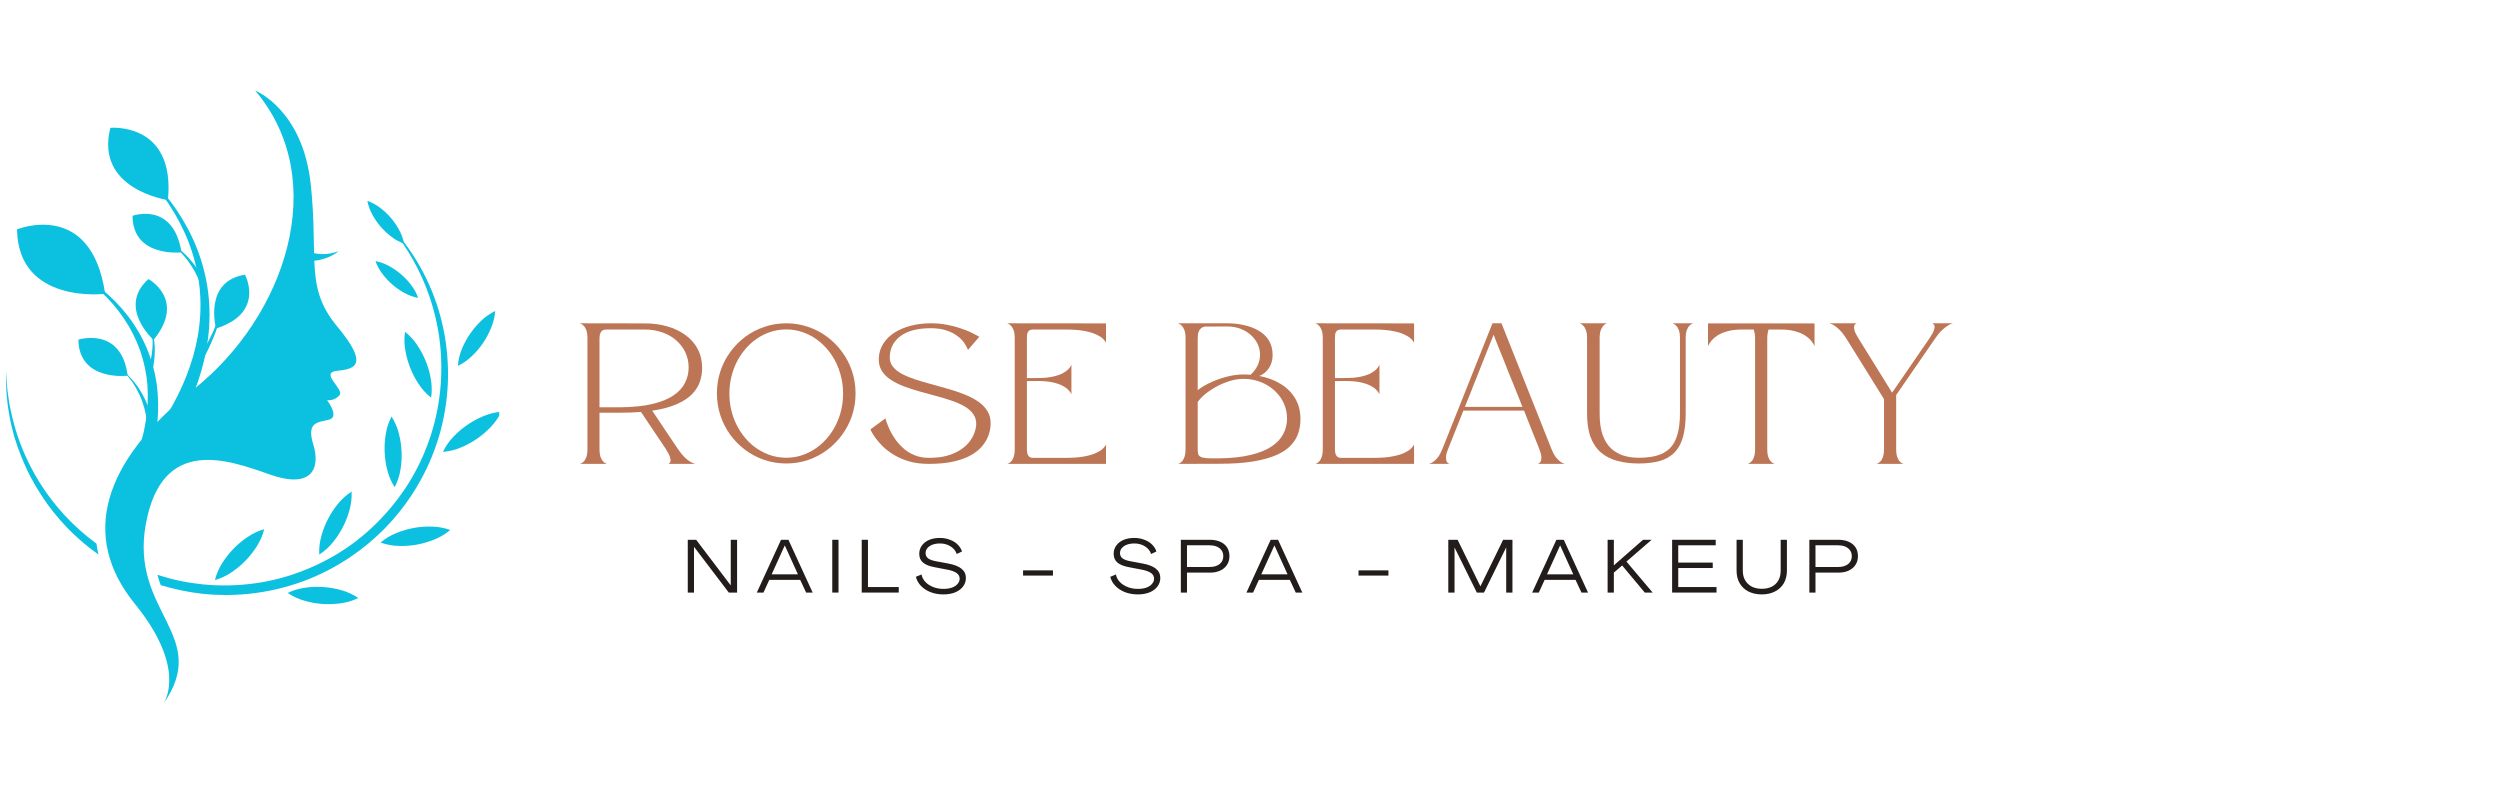 <svg xmlns="http://www.w3.org/2000/svg" xmlns:xlink="http://www.w3.org/1999/xlink" width="250" viewBox="0 0 381.75 94.5" height="80" preserveAspectRatio="xMidYMid meet"><defs><g></g><clipPath id="bf86fda7bd"><path d="M 67 49 L 76.23 49 L 76.23 56 L 67 56 Z M 67 49 " clip-rule="nonzero"></path></clipPath><clipPath id="bd5b278888"><path d="M 0.879 42 L 16 42 L 16 71 L 0.879 71 Z M 0.879 42 " clip-rule="nonzero"></path></clipPath></defs><path fill="#0cc0df" d="M 24.949 93.641 L 24.848 93.781 C 24.848 93.781 24.883 93.73 24.949 93.641 Z M 24.949 93.641 " fill-opacity="1" fill-rule="nonzero"></path><path fill="#0cc0df" d="M 51.441 42.801 C 54.137 42.512 56.473 42.016 51.492 36.02 C 48.703 32.664 48.152 29.836 47.992 25.988 C 50.352 25.738 51.691 24.531 51.691 24.531 C 50.043 25.129 48.738 25.012 47.957 24.82 C 47.887 22.023 47.918 18.676 47.445 14.273 C 46.211 2.852 38.965 0 38.965 0 C 50.633 13.762 43.531 34.547 29.562 45.629 C 15.594 56.711 12.25 68.109 20.594 78.379 C 28.133 87.664 25.516 92.75 24.949 93.641 C 32.285 83.168 19.797 79.672 22.266 66.199 C 24.742 52.676 34.781 56.359 41.219 58.633 C 47.66 60.902 48.953 57.637 47.844 54.062 C 46.73 50.492 48.633 50.684 50.266 50.246 C 51.898 49.805 49.945 47.281 49.945 47.281 C 50.703 47.34 51.332 47.09 51.84 46.523 C 52.633 45.617 48.734 43.09 51.441 42.801 Z M 51.441 42.801 " fill-opacity="1" fill-rule="nonzero"></path><path fill="#0cc0df" d="M 20.207 10.988 C 21.098 11.66 21.941 12.387 22.734 13.172 C 23.531 13.953 24.289 14.773 25.004 15.633 C 26.449 17.359 27.699 19.223 28.75 21.215 C 29.809 23.227 30.617 25.332 31.172 27.535 C 31.727 29.754 32 32.008 31.996 34.297 C 31.988 35.441 31.918 36.582 31.785 37.719 C 31.645 38.852 31.445 39.98 31.191 41.094 C 30.66 43.324 29.934 45.488 29.004 47.586 C 27.168 51.77 24.68 55.633 21.871 59.199 L 19.688 57.387 C 22.562 54.109 25.125 50.555 27.078 46.68 C 28.062 44.742 28.859 42.734 29.473 40.648 C 29.77 39.609 30.012 38.555 30.207 37.488 C 30.391 36.418 30.512 35.34 30.574 34.258 C 30.695 32.074 30.551 29.91 30.133 27.766 C 29.707 25.605 29.035 23.523 28.109 21.52 C 27.184 19.508 26.055 17.617 24.727 15.844 C 24.062 14.953 23.355 14.102 22.605 13.285 C 21.855 12.465 21.055 11.699 20.207 10.988 Z M 20.207 10.988 " fill-opacity="1" fill-rule="nonzero"></path><path fill="#0cc0df" d="M 10.871 27.305 C 11.715 27.711 12.527 28.176 13.305 28.691 C 14.094 29.207 14.852 29.762 15.578 30.359 C 17.043 31.555 18.355 32.902 19.512 34.398 C 20.684 35.914 21.645 37.547 22.395 39.309 C 23.145 41.086 23.656 42.926 23.934 44.836 C 24.18 46.754 24.219 48.676 24.043 50.602 L 23.871 52.035 L 23.828 52.395 L 23.762 52.75 L 23.488 54.164 L 23.418 54.52 C 23.395 54.637 23.359 54.754 23.332 54.871 L 22.953 56.262 C 21.922 59.973 20.305 63.469 18.41 66.789 L 16.539 64.449 C 18.543 61.406 19.738 59.039 20.926 55.621 L 21.355 54.336 C 21.387 54.23 21.426 54.121 21.457 54.016 L 21.715 53.031 L 21.883 52.375 L 21.969 52.047 L 22.031 51.715 L 22.273 50.391 C 22.551 48.602 22.633 46.805 22.516 44.996 C 22.371 43.184 21.996 41.418 21.395 39.699 C 20.781 37.965 19.961 36.34 18.93 34.82 C 17.895 33.285 16.695 31.887 15.336 30.629 C 14.656 29.992 13.945 29.398 13.203 28.84 C 12.461 28.273 11.684 27.762 10.871 27.305 Z M 10.871 27.305 " fill-opacity="1" fill-rule="nonzero"></path><path fill="#0cc0df" d="M 22.332 43.258 C 22.465 42.973 22.578 42.684 22.676 42.387 C 22.727 42.238 22.773 42.086 22.82 41.934 L 22.941 41.473 C 23.098 40.852 23.199 40.219 23.254 39.582 C 23.293 39.262 23.293 38.941 23.305 38.621 C 23.316 38.297 23.305 37.977 23.262 37.656 C 23.211 37.008 23.098 36.371 22.93 35.742 C 23.16 36.355 23.336 36.988 23.449 37.633 C 23.523 37.957 23.547 38.285 23.59 38.613 C 23.633 38.941 23.641 39.27 23.633 39.602 C 23.641 40.266 23.598 40.926 23.496 41.582 L 23.418 42.078 C 23.383 42.238 23.352 42.406 23.316 42.566 C 23.242 42.898 23.148 43.227 23.039 43.551 Z M 22.332 43.258 " fill-opacity="1" fill-rule="nonzero"></path><path fill="#0cc0df" d="M 22.348 50.008 C 22.305 49.66 22.242 49.316 22.156 48.977 C 22.078 48.625 21.984 48.281 21.875 47.941 C 21.66 47.254 21.387 46.59 21.055 45.949 C 20.898 45.625 20.707 45.32 20.523 45.004 C 20.344 44.688 20.133 44.395 19.906 44.117 C 19.465 43.535 18.973 42.996 18.438 42.5 C 19.02 42.949 19.559 43.449 20.051 43.996 C 20.309 44.258 20.523 44.562 20.758 44.844 C 20.996 45.125 21.195 45.445 21.383 45.766 C 21.781 46.395 22.125 47.055 22.406 47.746 C 22.551 48.09 22.68 48.438 22.797 48.797 C 22.914 49.16 23.012 49.531 23.09 49.906 Z M 22.348 50.008 " fill-opacity="1" fill-rule="nonzero"></path><path fill="#0cc0df" d="M 29.715 41.754 C 30.262 41 30.773 40.168 31.246 39.336 C 31.723 38.504 32.16 37.645 32.559 36.77 C 32.953 35.895 33.301 34.996 33.59 34.078 C 33.879 33.156 34.086 32.215 34.219 31.254 C 34.152 32.227 34.004 33.184 33.777 34.129 C 33.543 35.074 33.254 36.004 32.914 36.918 C 32.566 37.828 32.18 38.723 31.754 39.602 C 31.324 40.477 30.871 41.336 30.348 42.18 Z M 29.715 41.754 " fill-opacity="1" fill-rule="nonzero"></path><path fill="#0cc0df" d="M 30.625 29.617 C 30.516 29.285 30.391 28.961 30.246 28.641 C 30.098 28.32 29.938 28 29.77 27.684 C 29.426 27.051 29.035 26.449 28.598 25.879 C 28.387 25.586 28.145 25.312 27.914 25.043 C 27.684 24.773 27.43 24.508 27.156 24.266 C 26.629 23.762 26.059 23.309 25.453 22.898 C 26.094 23.258 26.703 23.664 27.273 24.125 C 27.566 24.344 27.844 24.602 28.109 24.844 C 28.375 25.09 28.641 25.355 28.883 25.637 C 29.383 26.188 29.836 26.77 30.246 27.391 C 30.668 28.016 31.031 28.672 31.336 29.363 Z M 30.625 29.617 " fill-opacity="1" fill-rule="nonzero"></path><path fill="#0cc0df" d="M 16.055 31.035 C 16.055 31.035 2.777 32.703 2.598 21.195 C 2.598 21.195 13.949 16.547 16.055 31.035 Z M 16.055 31.035 " fill-opacity="1" fill-rule="nonzero"></path><path fill="#0cc0df" d="M 19.496 43.539 C 19.496 43.539 12.066 44.469 11.965 38.035 C 11.965 38.035 18.543 35.953 19.496 43.539 Z M 19.496 43.539 " fill-opacity="1" fill-rule="nonzero"></path><path fill="#0cc0df" d="M 23.441 38.078 C 23.441 38.078 17.867 33.082 22.664 28.781 C 22.664 28.781 28.484 31.93 23.441 38.078 Z M 23.441 38.078 " fill-opacity="1" fill-rule="nonzero"></path><path fill="#0cc0df" d="M 27.715 24.703 C 27.715 24.703 20.277 25.566 20.238 19.125 C 20.238 19.125 26.461 16.852 27.715 24.703 Z M 27.715 24.703 " fill-opacity="1" fill-rule="nonzero"></path><path fill="#0cc0df" d="M 25.641 16.719 C 25.641 16.719 14.441 15.125 16.855 5.691 C 16.855 5.691 26.816 4.762 25.641 16.719 Z M 25.641 16.719 " fill-opacity="1" fill-rule="nonzero"></path><path fill="#0cc0df" d="M 32.984 36.332 C 32.984 36.332 31.039 29.102 37.41 28.121 C 37.41 28.117 40.566 33.938 32.984 36.332 Z M 32.984 36.332 " fill-opacity="1" fill-rule="nonzero"></path><path fill="#0cc0df" d="M 40.344 66.977 C 40.105 67.922 39.723 68.805 39.191 69.625 C 38.703 70.395 38.145 71.105 37.512 71.758 C 36.879 72.414 36.184 72.996 35.43 73.508 C 34.629 74.066 33.758 74.477 32.82 74.746 C 33.059 73.801 33.441 72.918 33.973 72.098 C 34.461 71.328 35.02 70.617 35.656 69.961 C 36.289 69.309 36.984 68.727 37.738 68.215 C 38.539 67.66 39.406 67.246 40.344 66.977 Z M 40.344 66.977 " fill-opacity="1" fill-rule="nonzero"></path><path fill="#0cc0df" d="M 54.715 77.488 C 53.836 77.914 52.914 78.184 51.945 78.305 C 51.043 78.426 50.141 78.453 49.23 78.391 C 48.324 78.328 47.43 78.172 46.555 77.918 C 45.613 77.664 44.738 77.262 43.93 76.715 C 44.812 76.289 45.738 76.016 46.707 75.898 C 47.609 75.773 48.516 75.746 49.426 75.816 C 50.332 75.879 51.227 76.039 52.102 76.285 C 53.039 76.543 53.91 76.945 54.715 77.488 Z M 54.715 77.488 " fill-opacity="1" fill-rule="nonzero"></path><path fill="#0cc0df" d="M 68.754 67.098 C 68.008 67.727 67.18 68.219 66.273 68.574 C 65.43 68.914 64.559 69.168 63.664 69.332 C 62.766 69.492 61.863 69.562 60.953 69.535 C 59.977 69.52 59.031 69.348 58.113 69.016 C 58.859 68.387 59.688 67.895 60.594 67.539 C 61.438 67.195 62.309 66.945 63.207 66.785 C 64.105 66.621 65.008 66.555 65.918 66.578 C 66.891 66.598 67.836 66.77 68.754 67.098 Z M 68.754 67.098 " fill-opacity="1" fill-rule="nonzero"></path><g clip-path="url(#bf86fda7bd)"><path fill="#0cc0df" d="M 76.559 49.043 C 76.137 49.918 75.586 50.707 74.906 51.406 C 74.273 52.066 73.578 52.656 72.824 53.176 C 72.074 53.691 71.277 54.125 70.438 54.477 C 69.543 54.863 68.609 55.094 67.637 55.172 C 68.059 54.285 68.613 53.496 69.297 52.797 C 69.93 52.137 70.621 51.551 71.379 51.039 C 72.129 50.523 72.926 50.09 73.766 49.738 C 74.66 49.355 75.59 49.121 76.559 49.043 Z M 76.559 49.043 " fill-opacity="1" fill-rule="nonzero"></path></g><path fill="#0cc0df" d="M 75.617 33.66 C 75.547 34.57 75.332 35.445 74.973 36.285 C 74.648 37.074 74.25 37.82 73.77 38.527 C 73.293 39.234 72.746 39.883 72.129 40.477 C 71.48 41.117 70.742 41.637 69.918 42.035 C 69.984 41.125 70.195 40.25 70.551 39.406 C 70.879 38.617 71.281 37.871 71.766 37.168 C 72.246 36.461 72.793 35.812 73.406 35.219 C 74.059 34.578 74.793 34.059 75.617 33.66 Z M 75.617 33.66 " fill-opacity="1" fill-rule="nonzero"></path><path fill="#0cc0df" d="M 53.691 61.238 C 53.734 62.215 53.621 63.168 53.355 64.105 C 53.113 64.984 52.781 65.828 52.367 66.637 C 51.953 67.445 51.461 68.203 50.887 68.91 C 50.281 69.676 49.57 70.32 48.75 70.852 C 48.703 69.875 48.812 68.918 49.082 67.98 C 49.574 66.207 50.398 64.605 51.555 63.172 C 52.16 62.41 52.871 61.766 53.691 61.238 Z M 53.691 61.238 " fill-opacity="1" fill-rule="nonzero"></path><path fill="#0cc0df" d="M 59.785 49.77 C 60.309 50.59 60.688 51.473 60.922 52.418 C 61.145 53.301 61.277 54.195 61.32 55.105 C 61.363 56.016 61.309 56.922 61.164 57.82 C 61.016 58.785 60.719 59.699 60.266 60.562 C 59.742 59.742 59.363 58.859 59.133 57.914 C 58.906 57.031 58.773 56.137 58.738 55.227 C 58.695 54.316 58.75 53.41 58.898 52.512 C 59.043 51.547 59.34 50.633 59.785 49.77 Z M 59.785 49.77 " fill-opacity="1" fill-rule="nonzero"></path><path fill="#0cc0df" d="M 61.848 36.836 C 62.613 37.445 63.258 38.16 63.785 38.98 C 64.289 39.742 64.707 40.547 65.043 41.395 C 65.379 42.238 65.625 43.113 65.781 44.008 C 65.957 44.969 65.973 45.93 65.832 46.895 C 65.066 46.289 64.422 45.574 63.895 44.754 C 63.391 43.996 62.973 43.191 62.641 42.344 C 62.309 41.496 62.062 40.625 61.906 39.727 C 61.727 38.766 61.707 37.805 61.848 36.836 Z M 61.848 36.836 " fill-opacity="1" fill-rule="nonzero"></path><path fill="#0cc0df" d="M 57.336 26.039 C 58.098 26.188 58.816 26.453 59.488 26.836 C 60.121 27.188 60.711 27.602 61.262 28.074 C 61.809 28.543 62.305 29.07 62.746 29.645 C 63.223 30.254 63.59 30.926 63.844 31.66 C 63.082 31.516 62.363 31.25 61.688 30.867 C 61.055 30.516 60.465 30.102 59.918 29.625 C 59.371 29.152 58.879 28.629 58.438 28.051 C 57.961 27.441 57.594 26.77 57.336 26.039 Z M 57.336 26.039 " fill-opacity="1" fill-rule="nonzero"></path><path fill="#0cc0df" d="M 56.098 16.84 C 56.828 17.102 57.5 17.469 58.109 17.949 C 59.27 18.84 60.203 19.93 60.91 21.211 C 61.293 21.883 61.555 22.602 61.699 23.363 C 60.965 23.109 60.297 22.738 59.688 22.258 C 59.113 21.82 58.59 21.324 58.121 20.773 C 57.648 20.223 57.238 19.629 56.887 18.996 C 56.508 18.32 56.242 17.602 56.098 16.84 Z M 56.098 16.84 " fill-opacity="1" fill-rule="nonzero"></path><path fill="#0cc0df" d="M 66.98 33.527 C 66.18 30.887 65.066 28.387 63.641 26.027 C 62.215 23.668 60.516 21.52 58.551 19.586 L 59.223 20.359 L 59.555 20.738 L 59.875 21.141 L 60.504 21.941 C 60.711 22.211 60.902 22.488 61.105 22.766 C 61.512 23.309 61.859 23.891 62.238 24.453 C 62.43 24.738 62.586 25.039 62.762 25.328 C 62.938 25.617 63.113 25.906 63.266 26.211 C 64.574 28.59 65.57 31.098 66.266 33.723 C 66.969 36.336 67.34 38.996 67.383 41.699 C 67.438 44.395 67.172 47.059 66.586 49.691 C 66.426 50.34 66.289 50.996 66.086 51.633 L 65.801 52.605 L 65.469 53.551 C 65.262 54.188 64.992 54.801 64.746 55.422 C 64.625 55.73 64.473 56.031 64.336 56.336 C 64.199 56.641 64.066 56.949 63.906 57.242 C 63.594 57.832 63.305 58.438 62.961 59.008 L 62.453 59.867 L 61.91 60.711 L 61.629 61.121 L 60.75 62.34 C 60.551 62.605 60.336 62.863 60.133 63.125 C 59.926 63.387 59.719 63.652 59.496 63.898 C 55.977 68.051 51.695 71.141 46.648 73.172 C 44.168 74.184 41.602 74.875 38.949 75.242 C 36.297 75.613 33.633 75.664 30.965 75.406 C 28.605 75.164 26.293 74.68 24.035 73.953 C 24.184 74.492 24.355 75.012 24.543 75.523 C 26.594 76.148 28.684 76.582 30.812 76.828 C 33.598 77.129 36.379 77.086 39.152 76.707 C 41.926 76.324 44.613 75.613 47.215 74.574 C 49.812 73.523 52.242 72.172 54.504 70.516 C 54.645 70.414 54.789 70.316 54.926 70.211 L 55.336 69.891 L 56.156 69.242 L 56.945 68.555 C 57.211 68.328 57.473 68.102 57.723 67.855 L 58.48 67.133 C 58.734 66.895 58.965 66.633 59.207 66.375 C 59.695 65.883 60.141 65.344 60.594 64.816 C 60.824 64.555 61.031 64.273 61.246 64 C 61.461 63.73 61.676 63.453 61.883 63.172 L 62.48 62.32 L 62.777 61.891 L 63.059 61.449 L 63.613 60.566 C 63.789 60.27 63.961 59.965 64.133 59.66 C 64.488 59.062 64.781 58.434 65.098 57.812 C 66.312 55.297 67.195 52.672 67.746 49.934 C 68.297 47.207 68.508 44.457 68.375 41.684 C 68.246 38.906 67.781 36.188 66.98 33.527 Z M 66.98 33.527 " fill-opacity="1" fill-rule="nonzero"></path><g clip-path="url(#bd5b278888)"><path fill="#0cc0df" d="M 14.73 69.184 C 12.98 67.902 11.367 66.465 9.891 64.879 L 9.219 64.121 C 9.109 63.996 8.992 63.875 8.887 63.746 L 8.57 63.352 L 7.934 62.57 L 7.336 61.754 L 7.039 61.348 C 6.941 61.211 6.848 61.07 6.758 60.93 L 6.199 60.09 C 6.008 59.805 5.852 59.512 5.676 59.223 C 5.5 58.938 5.32 58.656 5.168 58.348 C 3.852 55.977 2.832 53.477 2.121 50.855 C 1.957 50.199 1.77 49.547 1.648 48.879 L 1.441 47.875 L 1.293 46.875 C 1.172 46.207 1.125 45.527 1.047 44.852 C 1.004 44.512 1 44.172 0.977 43.832 L 0.914 42.809 L 0.914 43.832 C 0.914 44.176 0.902 44.516 0.93 44.855 C 0.965 45.539 0.977 46.223 1.062 46.902 L 1.164 47.926 L 1.32 48.941 C 1.414 49.621 1.57 50.289 1.699 50.961 C 1.762 51.297 1.863 51.625 1.945 51.961 C 2.027 52.297 2.113 52.629 2.211 52.957 L 2.531 53.93 L 2.688 54.422 L 2.879 54.906 L 3.238 55.871 C 3.363 56.191 3.504 56.508 3.641 56.82 C 3.898 57.457 4.207 58.07 4.516 58.691 C 4.66 59.004 4.84 59.301 5.008 59.602 C 5.172 59.906 5.332 60.211 5.512 60.504 L 6.059 61.383 C 6.152 61.527 6.238 61.68 6.336 61.82 L 6.621 62.258 L 7.207 63.109 L 7.836 63.938 L 8.148 64.348 C 8.254 64.484 8.371 64.613 8.48 64.746 L 9.148 65.539 C 9.371 65.805 9.613 66.051 9.848 66.309 C 10.078 66.566 10.309 66.824 10.562 67.066 C 11.062 67.547 11.547 68.043 12.078 68.492 C 13.02 69.332 14.004 70.117 15.035 70.844 C 14.902 70.293 14.801 69.738 14.73 69.184 Z M 14.73 69.184 " fill-opacity="1" fill-rule="nonzero"></path></g><g fill="#bd7655" fill-opacity="1"><g transform="translate(87.936, 57.005)"><g><path d="M 15.562 -2.297 C 15.926 -1.766 16.266 -1.344 16.578 -1.031 C 16.898 -0.719 17.188 -0.488 17.438 -0.344 C 17.688 -0.207 17.883 -0.113 18.031 -0.062 C 18.176 -0.02 18.25 0 18.25 0 L 14.094 0 C 14.094 0 14.133 -0.02 14.219 -0.062 C 14.312 -0.102 14.383 -0.195 14.438 -0.344 C 14.488 -0.488 14.469 -0.711 14.375 -1.016 C 14.289 -1.328 14.07 -1.754 13.719 -2.297 L 9.938 -7.938 C 9.457 -7.895 8.957 -7.863 8.438 -7.844 C 7.914 -7.82 7.363 -7.812 6.781 -7.812 L 3.609 -7.812 L 3.609 -2.297 C 3.609 -1.754 3.664 -1.328 3.781 -1.016 C 3.906 -0.711 4.039 -0.488 4.188 -0.344 C 4.344 -0.195 4.477 -0.102 4.594 -0.062 C 4.707 -0.02 4.766 0 4.766 0 L 0.609 0 C 0.609 0 0.664 -0.02 0.781 -0.062 C 0.895 -0.113 1.031 -0.207 1.188 -0.344 C 1.344 -0.488 1.477 -0.719 1.594 -1.031 C 1.707 -1.344 1.766 -1.766 1.766 -2.297 L 1.766 -19.172 C 1.766 -19.703 1.707 -20.117 1.594 -20.422 C 1.477 -20.723 1.344 -20.945 1.188 -21.094 C 1.031 -21.25 0.895 -21.348 0.781 -21.391 C 0.664 -21.441 0.609 -21.469 0.609 -21.469 L 10.547 -21.453 C 11.766 -21.453 12.898 -21.301 13.953 -21 C 15.016 -20.695 15.941 -20.254 16.734 -19.672 C 17.535 -19.098 18.16 -18.383 18.609 -17.531 C 19.055 -16.688 19.281 -15.719 19.281 -14.625 C 19.281 -13.875 19.156 -13.156 18.906 -12.469 C 18.664 -11.789 18.258 -11.164 17.688 -10.594 C 17.113 -10.02 16.332 -9.52 15.344 -9.094 C 14.363 -8.664 13.133 -8.344 11.656 -8.125 Z M 6.781 -8.641 C 8.738 -8.66 10.383 -8.832 11.719 -9.156 C 13.051 -9.477 14.117 -9.914 14.922 -10.469 C 15.734 -11.02 16.316 -11.66 16.672 -12.391 C 17.035 -13.117 17.219 -13.895 17.219 -14.719 C 17.219 -15.551 17.051 -16.32 16.719 -17.031 C 16.383 -17.738 15.914 -18.352 15.312 -18.875 C 14.719 -19.395 14.016 -19.797 13.203 -20.078 C 12.391 -20.367 11.504 -20.516 10.547 -20.516 L 4.656 -20.516 C 4.344 -20.516 4.113 -20.441 3.969 -20.297 C 3.82 -20.16 3.723 -19.984 3.672 -19.766 C 3.629 -19.555 3.609 -19.352 3.609 -19.156 L 3.609 -8.641 Z M 6.781 -8.641 "></path></g></g></g><g fill="#bd7655" fill-opacity="1"><g transform="translate(108.863, 57.005)"><g><path d="M 11.203 -21.469 C 12.367 -21.469 13.477 -21.285 14.531 -20.922 C 15.594 -20.566 16.562 -20.062 17.438 -19.406 C 18.32 -18.75 19.086 -17.973 19.734 -17.078 C 20.391 -16.191 20.895 -15.211 21.25 -14.141 C 21.602 -13.078 21.781 -11.953 21.781 -10.766 C 21.781 -9.586 21.602 -8.461 21.25 -7.391 C 20.895 -6.328 20.391 -5.348 19.734 -4.453 C 19.086 -3.555 18.32 -2.781 17.438 -2.125 C 16.562 -1.469 15.594 -0.957 14.531 -0.594 C 13.477 -0.238 12.367 -0.062 11.203 -0.062 C 10.035 -0.062 8.922 -0.238 7.859 -0.594 C 6.797 -0.957 5.82 -1.469 4.938 -2.125 C 4.062 -2.781 3.297 -3.555 2.641 -4.453 C 1.992 -5.348 1.492 -6.328 1.141 -7.391 C 0.785 -8.461 0.609 -9.586 0.609 -10.766 C 0.609 -11.953 0.785 -13.078 1.141 -14.141 C 1.492 -15.211 1.992 -16.191 2.641 -17.078 C 3.297 -17.973 4.062 -18.75 4.938 -19.406 C 5.82 -20.062 6.797 -20.566 7.859 -20.922 C 8.922 -21.285 10.035 -21.469 11.203 -21.469 Z M 11.203 -0.938 C 12.16 -0.938 13.07 -1.102 13.938 -1.438 C 14.801 -1.77 15.594 -2.234 16.312 -2.828 C 17.039 -3.43 17.672 -4.141 18.203 -4.953 C 18.734 -5.773 19.145 -6.672 19.438 -7.641 C 19.727 -8.617 19.875 -9.648 19.875 -10.734 C 19.875 -11.805 19.727 -12.832 19.438 -13.812 C 19.145 -14.801 18.734 -15.703 18.203 -16.516 C 17.672 -17.328 17.039 -18.035 16.312 -18.641 C 15.594 -19.242 14.801 -19.707 13.938 -20.031 C 13.07 -20.363 12.16 -20.531 11.203 -20.531 C 10.242 -20.531 9.328 -20.363 8.453 -20.031 C 7.586 -19.707 6.789 -19.242 6.062 -18.641 C 5.344 -18.035 4.719 -17.328 4.188 -16.516 C 3.656 -15.703 3.242 -14.801 2.953 -13.812 C 2.66 -12.832 2.516 -11.805 2.516 -10.734 C 2.516 -9.648 2.66 -8.617 2.953 -7.641 C 3.242 -6.672 3.656 -5.773 4.188 -4.953 C 4.719 -4.141 5.344 -3.43 6.062 -2.828 C 6.789 -2.234 7.586 -1.77 8.453 -1.438 C 9.328 -1.102 10.242 -0.938 11.203 -0.938 Z M 11.203 -0.938 "></path></g></g></g><g fill="#bd7655" fill-opacity="1"><g transform="translate(132.302, 57.005)"><g><path d="M 16.766 -5.984 C 16.785 -6.617 16.633 -7.16 16.312 -7.609 C 15.988 -8.066 15.535 -8.461 14.953 -8.797 C 14.367 -9.129 13.703 -9.422 12.953 -9.672 C 12.203 -9.93 11.406 -10.172 10.562 -10.391 C 9.727 -10.617 8.891 -10.848 8.047 -11.078 C 7.211 -11.316 6.422 -11.578 5.672 -11.859 C 4.922 -12.148 4.254 -12.488 3.672 -12.875 C 3.086 -13.27 2.633 -13.734 2.312 -14.266 C 2 -14.797 1.859 -15.426 1.891 -16.156 C 1.93 -16.988 2.164 -17.734 2.594 -18.391 C 3.02 -19.055 3.594 -19.613 4.312 -20.062 C 5.039 -20.52 5.879 -20.867 6.828 -21.109 C 7.773 -21.348 8.781 -21.469 9.844 -21.469 C 10.707 -21.469 11.508 -21.395 12.25 -21.25 C 13 -21.113 13.676 -20.941 14.281 -20.734 C 14.895 -20.535 15.422 -20.332 15.859 -20.125 C 16.305 -19.914 16.645 -19.742 16.875 -19.609 C 17.113 -19.473 17.234 -19.406 17.234 -19.406 L 15.516 -17.406 C 15.516 -17.406 15.461 -17.516 15.359 -17.734 C 15.266 -17.961 15.098 -18.242 14.859 -18.578 C 14.617 -18.91 14.281 -19.238 13.844 -19.562 C 13.414 -19.883 12.875 -20.156 12.219 -20.375 C 11.562 -20.602 10.758 -20.719 9.812 -20.719 C 7.852 -20.719 6.332 -20.328 5.25 -19.547 C 4.176 -18.766 3.613 -17.707 3.562 -16.375 C 3.539 -15.789 3.695 -15.285 4.031 -14.859 C 4.363 -14.43 4.832 -14.055 5.438 -13.734 C 6.039 -13.422 6.734 -13.133 7.516 -12.875 C 8.297 -12.625 9.117 -12.383 9.984 -12.156 C 10.848 -11.926 11.711 -11.68 12.578 -11.422 C 13.453 -11.172 14.273 -10.891 15.047 -10.578 C 15.828 -10.266 16.516 -9.898 17.109 -9.484 C 17.711 -9.066 18.18 -8.57 18.516 -8 C 18.848 -7.438 19 -6.773 18.969 -6.016 C 18.945 -5.492 18.844 -4.957 18.656 -4.406 C 18.469 -3.852 18.16 -3.312 17.734 -2.781 C 17.316 -2.258 16.754 -1.789 16.047 -1.375 C 15.336 -0.957 14.445 -0.625 13.375 -0.375 C 12.301 -0.125 11.02 0 9.531 0 C 8.414 0 7.414 -0.125 6.531 -0.375 C 5.656 -0.633 4.891 -0.961 4.234 -1.359 C 3.578 -1.754 3.016 -2.176 2.547 -2.625 C 2.086 -3.082 1.711 -3.508 1.422 -3.906 C 1.141 -4.301 0.93 -4.625 0.797 -4.875 C 0.672 -5.133 0.609 -5.266 0.609 -5.266 L 2.906 -6.953 C 2.906 -6.953 2.945 -6.805 3.031 -6.516 C 3.125 -6.234 3.27 -5.863 3.469 -5.406 C 3.664 -4.945 3.938 -4.457 4.281 -3.938 C 4.625 -3.426 5.039 -2.941 5.531 -2.484 C 6.02 -2.023 6.598 -1.648 7.266 -1.359 C 7.941 -1.066 8.711 -0.922 9.578 -0.922 C 10.629 -0.922 11.547 -1.031 12.328 -1.25 C 13.109 -1.477 13.773 -1.77 14.328 -2.125 C 14.891 -2.488 15.344 -2.891 15.688 -3.328 C 16.039 -3.773 16.301 -4.227 16.469 -4.688 C 16.645 -5.156 16.742 -5.586 16.766 -5.984 Z M 16.766 -5.984 "></path></g></g></g><g fill="#bd7655" fill-opacity="1"><g transform="translate(153.199, 57.005)"><g><path d="M 10.406 -10.625 C 10.406 -10.625 10.367 -10.691 10.297 -10.828 C 10.234 -10.961 10.102 -11.129 9.906 -11.328 C 9.707 -11.535 9.414 -11.738 9.031 -11.938 C 8.645 -12.145 8.141 -12.316 7.516 -12.453 C 6.898 -12.586 6.117 -12.656 5.172 -12.656 L 3.609 -12.641 L 3.609 -2.297 C 3.609 -2.086 3.625 -1.879 3.656 -1.672 C 3.695 -1.461 3.785 -1.285 3.922 -1.141 C 4.055 -0.992 4.273 -0.922 4.578 -0.922 C 4.578 -0.922 4.723 -0.922 5.016 -0.922 C 5.305 -0.922 5.812 -0.922 6.531 -0.922 C 7.25 -0.922 8.254 -0.922 9.547 -0.922 C 10.648 -0.922 11.566 -0.988 12.297 -1.125 C 13.023 -1.258 13.617 -1.426 14.078 -1.625 C 14.535 -1.832 14.879 -2.035 15.109 -2.234 C 15.336 -2.441 15.488 -2.613 15.562 -2.75 C 15.645 -2.883 15.688 -2.953 15.688 -2.953 L 15.688 0 L 0.609 0 C 0.609 0 0.664 -0.02 0.781 -0.062 C 0.895 -0.113 1.023 -0.207 1.172 -0.344 C 1.328 -0.488 1.461 -0.719 1.578 -1.031 C 1.691 -1.344 1.75 -1.766 1.75 -2.297 L 1.75 -19.172 C 1.75 -19.703 1.691 -20.117 1.578 -20.422 C 1.461 -20.723 1.328 -20.945 1.172 -21.094 C 1.023 -21.25 0.895 -21.348 0.781 -21.391 C 0.664 -21.441 0.609 -21.469 0.609 -21.469 L 15.688 -21.453 L 15.688 -18.5 C 15.688 -18.5 15.645 -18.566 15.562 -18.703 C 15.488 -18.836 15.336 -19.004 15.109 -19.203 C 14.879 -19.41 14.535 -19.613 14.078 -19.812 C 13.617 -20.02 13.023 -20.188 12.297 -20.312 C 11.566 -20.445 10.648 -20.516 9.547 -20.516 C 8.254 -20.516 7.25 -20.516 6.531 -20.516 C 5.812 -20.516 5.305 -20.516 5.016 -20.516 C 4.723 -20.516 4.578 -20.516 4.578 -20.516 C 4.254 -20.516 4.023 -20.441 3.891 -20.297 C 3.754 -20.16 3.672 -19.984 3.641 -19.766 C 3.617 -19.555 3.609 -19.352 3.609 -19.156 L 3.609 -13.109 L 5.172 -13.109 C 6.117 -13.109 6.898 -13.176 7.516 -13.312 C 8.141 -13.445 8.645 -13.613 9.031 -13.812 C 9.414 -14.02 9.707 -14.223 9.906 -14.422 C 10.102 -14.629 10.234 -14.801 10.297 -14.938 C 10.367 -15.07 10.406 -15.141 10.406 -15.141 Z M 10.406 -10.625 "></path></g></g></g><g fill="#bd7655" fill-opacity="1"><g transform="translate(170.549, 57.005)"><g></g></g></g><g fill="#bd7655" fill-opacity="1"><g transform="translate(179.282, 57.005)"><g><path d="M 13.031 -13.422 C 14.258 -13.191 15.344 -12.785 16.281 -12.203 C 17.227 -11.629 17.969 -10.891 18.5 -9.984 C 19.031 -9.086 19.297 -8.035 19.297 -6.828 C 19.297 -6.086 19.188 -5.379 18.969 -4.703 C 18.75 -4.023 18.367 -3.398 17.828 -2.828 C 17.297 -2.254 16.555 -1.758 15.609 -1.344 C 14.66 -0.926 13.461 -0.598 12.016 -0.359 C 10.578 -0.129 8.844 -0.016 6.812 -0.016 L 0.609 0 C 0.609 0 0.664 -0.02 0.781 -0.062 C 0.895 -0.113 1.023 -0.207 1.172 -0.344 C 1.328 -0.488 1.461 -0.719 1.578 -1.031 C 1.691 -1.344 1.75 -1.766 1.75 -2.297 L 1.75 -19.172 C 1.75 -19.703 1.691 -20.117 1.578 -20.422 C 1.461 -20.723 1.328 -20.945 1.172 -21.094 C 1.023 -21.25 0.895 -21.348 0.781 -21.391 C 0.664 -21.441 0.609 -21.469 0.609 -21.469 C 0.609 -21.469 0.742 -21.469 1.016 -21.469 C 1.285 -21.469 1.641 -21.469 2.078 -21.469 C 2.523 -21.469 3.016 -21.469 3.547 -21.469 C 4.086 -21.469 4.625 -21.469 5.156 -21.469 C 5.688 -21.469 6.176 -21.469 6.625 -21.469 C 7.082 -21.469 7.445 -21.469 7.719 -21.469 C 7.988 -21.469 8.129 -21.469 8.141 -21.469 C 9.016 -21.469 9.863 -21.375 10.688 -21.188 C 11.52 -21.008 12.258 -20.727 12.906 -20.344 C 13.562 -19.969 14.082 -19.473 14.469 -18.859 C 14.852 -18.242 15.047 -17.492 15.047 -16.609 C 15.047 -15.867 14.863 -15.219 14.5 -14.656 C 14.133 -14.094 13.645 -13.68 13.031 -13.422 Z M 3.609 -19.156 L 3.609 -11.266 C 4.223 -11.734 4.926 -12.145 5.719 -12.5 C 6.508 -12.852 7.328 -13.133 8.172 -13.344 C 9.016 -13.551 9.816 -13.656 10.578 -13.656 C 10.953 -13.656 11.316 -13.641 11.672 -13.609 C 12.117 -14.004 12.473 -14.461 12.734 -14.984 C 12.992 -15.516 13.125 -16.078 13.125 -16.672 C 13.125 -17.273 12.992 -17.836 12.734 -18.359 C 12.473 -18.879 12.113 -19.336 11.656 -19.734 C 11.207 -20.129 10.68 -20.438 10.078 -20.656 C 9.473 -20.875 8.828 -20.984 8.141 -20.984 C 8.129 -20.984 8.008 -20.984 7.781 -20.984 C 7.551 -20.984 7.266 -20.984 6.922 -20.984 C 6.586 -20.984 6.254 -20.977 5.922 -20.969 C 5.586 -20.969 5.305 -20.969 5.078 -20.969 C 4.859 -20.969 4.75 -20.969 4.75 -20.969 C 4.707 -20.969 4.625 -20.953 4.5 -20.922 C 4.383 -20.891 4.254 -20.816 4.109 -20.703 C 3.973 -20.598 3.852 -20.422 3.75 -20.172 C 3.656 -19.93 3.609 -19.594 3.609 -19.156 Z M 6.703 -0.844 C 8.66 -0.863 10.312 -1.035 11.656 -1.359 C 13.008 -1.68 14.094 -2.117 14.906 -2.672 C 15.727 -3.223 16.32 -3.863 16.688 -4.594 C 17.062 -5.32 17.25 -6.098 17.25 -6.922 C 17.25 -7.754 17.082 -8.535 16.75 -9.266 C 16.414 -9.992 15.945 -10.633 15.344 -11.188 C 14.738 -11.75 14.031 -12.188 13.219 -12.5 C 12.414 -12.82 11.535 -12.984 10.578 -12.984 C 9.953 -12.984 9.301 -12.883 8.625 -12.688 C 7.945 -12.488 7.285 -12.223 6.641 -11.891 C 6.004 -11.555 5.422 -11.18 4.891 -10.766 C 4.359 -10.348 3.93 -9.91 3.609 -9.453 L 3.609 -2.297 C 3.609 -1.984 3.629 -1.727 3.672 -1.531 C 3.723 -1.344 3.844 -1.195 4.031 -1.094 C 4.219 -0.988 4.52 -0.914 4.938 -0.875 C 5.363 -0.844 5.953 -0.832 6.703 -0.844 Z M 6.703 -0.844 "></path></g></g></g><g fill="#bd7655" fill-opacity="1"><g transform="translate(200.238, 57.005)"><g><path d="M 10.406 -10.625 C 10.406 -10.625 10.367 -10.691 10.297 -10.828 C 10.234 -10.961 10.102 -11.129 9.906 -11.328 C 9.707 -11.535 9.414 -11.738 9.031 -11.938 C 8.645 -12.145 8.141 -12.316 7.516 -12.453 C 6.898 -12.586 6.117 -12.656 5.172 -12.656 L 3.609 -12.641 L 3.609 -2.297 C 3.609 -2.086 3.625 -1.879 3.656 -1.672 C 3.695 -1.461 3.785 -1.285 3.922 -1.141 C 4.055 -0.992 4.273 -0.922 4.578 -0.922 C 4.578 -0.922 4.723 -0.922 5.016 -0.922 C 5.305 -0.922 5.812 -0.922 6.531 -0.922 C 7.25 -0.922 8.254 -0.922 9.547 -0.922 C 10.648 -0.922 11.566 -0.988 12.297 -1.125 C 13.023 -1.258 13.617 -1.426 14.078 -1.625 C 14.535 -1.832 14.879 -2.035 15.109 -2.234 C 15.336 -2.441 15.488 -2.613 15.562 -2.75 C 15.645 -2.883 15.688 -2.953 15.688 -2.953 L 15.688 0 L 0.609 0 C 0.609 0 0.664 -0.02 0.781 -0.062 C 0.895 -0.113 1.023 -0.207 1.172 -0.344 C 1.328 -0.488 1.461 -0.719 1.578 -1.031 C 1.691 -1.344 1.75 -1.766 1.75 -2.297 L 1.75 -19.172 C 1.75 -19.703 1.691 -20.117 1.578 -20.422 C 1.461 -20.723 1.328 -20.945 1.172 -21.094 C 1.023 -21.25 0.895 -21.348 0.781 -21.391 C 0.664 -21.441 0.609 -21.469 0.609 -21.469 L 15.688 -21.453 L 15.688 -18.5 C 15.688 -18.5 15.645 -18.566 15.562 -18.703 C 15.488 -18.836 15.336 -19.004 15.109 -19.203 C 14.879 -19.41 14.535 -19.613 14.078 -19.812 C 13.617 -20.02 13.023 -20.188 12.297 -20.312 C 11.566 -20.445 10.648 -20.516 9.547 -20.516 C 8.254 -20.516 7.25 -20.516 6.531 -20.516 C 5.812 -20.516 5.305 -20.516 5.016 -20.516 C 4.723 -20.516 4.578 -20.516 4.578 -20.516 C 4.254 -20.516 4.023 -20.441 3.891 -20.297 C 3.754 -20.16 3.672 -19.984 3.641 -19.766 C 3.617 -19.555 3.609 -19.352 3.609 -19.156 L 3.609 -13.109 L 5.172 -13.109 C 6.117 -13.109 6.898 -13.176 7.516 -13.312 C 8.141 -13.445 8.645 -13.613 9.031 -13.812 C 9.414 -14.02 9.707 -14.223 9.906 -14.422 C 10.102 -14.629 10.234 -14.801 10.297 -14.938 C 10.367 -15.07 10.406 -15.141 10.406 -15.141 Z M 10.406 -10.625 "></path></g></g></g><g fill="#bd7655" fill-opacity="1"><g transform="translate(217.588, 57.005)"><g><path d="M 17.234 0 C 17.234 0 17.281 -0.02 17.375 -0.062 C 17.477 -0.113 17.57 -0.207 17.656 -0.344 C 17.75 -0.488 17.789 -0.719 17.781 -1.031 C 17.77 -1.344 17.66 -1.766 17.453 -2.297 L 15.125 -8.141 L 5.875 -8.141 L 3.547 -2.297 C 3.336 -1.766 3.227 -1.344 3.219 -1.031 C 3.207 -0.719 3.242 -0.488 3.328 -0.344 C 3.422 -0.207 3.516 -0.113 3.609 -0.062 C 3.711 -0.02 3.766 0 3.766 0 L 0.609 0 C 0.609 0 0.672 -0.02 0.797 -0.062 C 0.93 -0.102 1.102 -0.195 1.312 -0.344 C 1.52 -0.488 1.742 -0.711 1.984 -1.016 C 2.223 -1.328 2.453 -1.754 2.672 -2.297 L 10.312 -21.469 L 11.688 -21.469 L 19.312 -2.297 C 19.531 -1.754 19.758 -1.328 20 -1.016 C 20.238 -0.711 20.461 -0.488 20.672 -0.344 C 20.879 -0.195 21.047 -0.102 21.172 -0.062 C 21.305 -0.02 21.375 0 21.375 0 Z M 6.109 -8.703 L 14.891 -8.703 C 14.891 -8.703 14.828 -8.852 14.703 -9.156 C 14.586 -9.457 14.426 -9.867 14.219 -10.391 C 14.008 -10.91 13.773 -11.492 13.516 -12.141 C 13.254 -12.785 12.984 -13.453 12.703 -14.141 C 12.43 -14.828 12.164 -15.5 11.906 -16.156 C 11.645 -16.812 11.406 -17.398 11.188 -17.922 C 10.977 -18.453 10.812 -18.879 10.688 -19.203 C 10.562 -19.523 10.492 -19.695 10.484 -19.719 C 10.473 -19.695 10.406 -19.523 10.281 -19.203 C 10.156 -18.879 9.984 -18.453 9.766 -17.922 C 9.555 -17.398 9.32 -16.812 9.062 -16.156 C 8.812 -15.5 8.547 -14.828 8.266 -14.141 C 7.992 -13.453 7.727 -12.785 7.469 -12.141 C 7.219 -11.492 6.988 -10.91 6.781 -10.391 C 6.57 -9.867 6.406 -9.457 6.281 -9.156 C 6.164 -8.852 6.109 -8.703 6.109 -8.703 Z M 6.109 -8.703 "></path></g></g></g><g fill="#bd7655" fill-opacity="1"><g transform="translate(240.594, 57.005)"><g><path d="M 15.938 -7.766 L 15.938 -19.172 C 15.938 -19.703 15.879 -20.117 15.766 -20.422 C 15.648 -20.723 15.516 -20.945 15.359 -21.094 C 15.211 -21.25 15.082 -21.348 14.969 -21.391 C 14.852 -21.441 14.797 -21.469 14.797 -21.469 L 17.969 -21.469 C 17.969 -21.469 17.91 -21.445 17.797 -21.406 C 17.68 -21.363 17.547 -21.266 17.391 -21.109 C 17.234 -20.961 17.098 -20.734 16.984 -20.422 C 16.867 -20.117 16.812 -19.695 16.812 -19.156 L 16.812 -7.672 C 16.812 -6.223 16.664 -5.008 16.375 -4.031 C 16.094 -3.062 15.656 -2.285 15.062 -1.703 C 14.477 -1.117 13.734 -0.695 12.828 -0.438 C 11.93 -0.188 10.863 -0.062 9.625 -0.062 C 8.438 -0.062 7.359 -0.191 6.391 -0.453 C 5.422 -0.711 4.586 -1.133 3.891 -1.719 C 3.203 -2.301 2.672 -3.082 2.297 -4.062 C 1.93 -5.039 1.75 -6.25 1.75 -7.688 L 1.75 -19.172 C 1.75 -19.703 1.691 -20.117 1.578 -20.422 C 1.461 -20.723 1.328 -20.945 1.172 -21.094 C 1.023 -21.25 0.895 -21.348 0.781 -21.391 C 0.664 -21.441 0.609 -21.469 0.609 -21.469 L 4.812 -21.469 C 4.812 -21.469 4.754 -21.445 4.641 -21.406 C 4.523 -21.363 4.395 -21.266 4.25 -21.109 C 4.102 -20.961 3.969 -20.734 3.844 -20.422 C 3.727 -20.117 3.672 -19.695 3.672 -19.156 L 3.672 -7.703 C 3.672 -6.367 3.828 -5.266 4.141 -4.391 C 4.461 -3.516 4.898 -2.828 5.453 -2.328 C 6.016 -1.828 6.648 -1.469 7.359 -1.25 C 8.078 -1.039 8.832 -0.938 9.625 -0.938 C 10.664 -0.938 11.578 -1.039 12.359 -1.25 C 13.148 -1.469 13.812 -1.828 14.344 -2.328 C 14.875 -2.836 15.27 -3.535 15.531 -4.422 C 15.801 -5.305 15.938 -6.422 15.938 -7.766 Z M 15.938 -7.766 "></path></g></g></g><g fill="#bd7655" fill-opacity="1"><g transform="translate(260.204, 57.005)"><g><path d="M 0.609 -21.453 L 16.875 -21.453 L 16.875 -17.969 C 16.875 -17.969 16.832 -18.051 16.75 -18.219 C 16.664 -18.395 16.52 -18.609 16.312 -18.859 C 16.102 -19.117 15.801 -19.375 15.406 -19.625 C 15.02 -19.875 14.52 -20.082 13.906 -20.25 C 13.301 -20.426 12.551 -20.516 11.656 -20.516 L 9.859 -20.516 C 9.805 -20.359 9.758 -20.164 9.719 -19.938 C 9.676 -19.719 9.656 -19.457 9.656 -19.156 L 9.656 -2.297 C 9.656 -1.754 9.711 -1.328 9.828 -1.016 C 9.941 -0.711 10.078 -0.488 10.234 -0.344 C 10.391 -0.195 10.523 -0.102 10.641 -0.062 C 10.754 -0.02 10.812 0 10.812 0 L 6.656 0 C 6.656 0 6.711 -0.02 6.828 -0.062 C 6.941 -0.113 7.07 -0.207 7.219 -0.344 C 7.375 -0.488 7.508 -0.719 7.625 -1.031 C 7.738 -1.344 7.797 -1.766 7.797 -2.297 L 7.797 -19.172 C 7.797 -19.461 7.773 -19.719 7.734 -19.938 C 7.691 -20.164 7.645 -20.359 7.594 -20.516 L 5.828 -20.516 C 4.93 -20.516 4.18 -20.426 3.578 -20.25 C 2.973 -20.082 2.473 -19.875 2.078 -19.625 C 1.691 -19.375 1.391 -19.117 1.172 -18.859 C 0.961 -18.609 0.816 -18.395 0.734 -18.219 C 0.648 -18.051 0.609 -17.969 0.609 -17.969 Z M 0.609 -21.453 "></path></g></g></g><g fill="#bd7655" fill-opacity="1"><g transform="translate(278.736, 57.005)"><g><path d="M 8.953 -9.891 L 3.188 -19.156 C 2.844 -19.695 2.516 -20.117 2.203 -20.422 C 1.898 -20.734 1.629 -20.961 1.391 -21.109 C 1.148 -21.266 0.957 -21.363 0.812 -21.406 C 0.676 -21.445 0.609 -21.469 0.609 -21.469 L 4.766 -21.469 C 4.766 -21.469 4.719 -21.441 4.625 -21.391 C 4.539 -21.348 4.469 -21.25 4.406 -21.094 C 4.352 -20.945 4.363 -20.723 4.438 -20.422 C 4.508 -20.117 4.711 -19.703 5.047 -19.172 L 10.188 -10.875 L 15.891 -19.172 C 16.254 -19.703 16.484 -20.117 16.578 -20.422 C 16.68 -20.723 16.707 -20.945 16.656 -21.094 C 16.602 -21.25 16.535 -21.348 16.453 -21.391 C 16.367 -21.441 16.328 -21.469 16.328 -21.469 L 19.484 -21.469 C 19.484 -21.469 19.41 -21.445 19.266 -21.406 C 19.129 -21.363 18.938 -21.266 18.688 -21.109 C 18.438 -20.961 18.145 -20.734 17.812 -20.422 C 17.477 -20.117 17.129 -19.695 16.766 -19.156 L 10.812 -10.516 L 10.812 -2.297 C 10.812 -1.754 10.867 -1.328 10.984 -1.016 C 11.098 -0.711 11.227 -0.488 11.375 -0.344 C 11.531 -0.195 11.664 -0.102 11.781 -0.062 C 11.895 -0.02 11.953 0 11.953 0 L 7.797 0 C 7.797 0 7.852 -0.02 7.969 -0.062 C 8.082 -0.113 8.219 -0.207 8.375 -0.344 C 8.531 -0.488 8.664 -0.719 8.781 -1.031 C 8.895 -1.344 8.953 -1.766 8.953 -2.297 Z M 8.953 -9.891 "></path></g></g></g><g fill="#221d1a" fill-opacity="1"><g transform="translate(104.397, 76.656)"><g><path d="M 0.625 0 L 0.625 -8.062 L 1.906 -8.062 L 7.188 -1.094 L 7.188 -8.062 L 8.156 -8.062 L 8.156 0 L 6.891 0 L 1.594 -6.969 L 1.578 -6.969 L 1.578 0 Z M 0.625 0 "></path></g></g></g><g fill="#221d1a" fill-opacity="1"><g transform="translate(115.47, 76.656)"><g><path d="M 0.094 0 L 3.797 -8.062 L 4.922 -8.062 L 8.625 0 L 7.625 0 L 6.719 -1.938 L 2 -1.938 L 1.109 0 Z M 2.359 -2.781 L 6.375 -2.781 L 4.375 -7.188 L 4.359 -7.188 Z M 2.359 -2.781 "></path></g></g></g><g fill="#221d1a" fill-opacity="1"><g transform="translate(126.462, 76.656)"><g><path d="M 0.625 0 L 0.625 -8.062 L 1.578 -8.062 L 1.578 0 Z M 0.625 0 "></path></g></g></g><g fill="#221d1a" fill-opacity="1"><g transform="translate(130.959, 76.656)"><g><path d="M 0.625 0 L 0.625 -8.062 L 1.578 -8.062 L 1.578 -0.844 L 6.281 -0.844 L 6.281 0 Z M 0.625 0 "></path></g></g></g><g fill="#221d1a" fill-opacity="1"><g transform="translate(139.618, 76.656)"><g><path d="M 4.438 0.281 C 3.727 0.281 3.078 0.164 2.484 -0.062 C 1.898 -0.289 1.41 -0.609 1.016 -1.016 C 0.629 -1.422 0.367 -1.883 0.234 -2.406 L 1.094 -2.766 C 1.176 -2.336 1.375 -1.957 1.688 -1.625 C 2.008 -1.289 2.41 -1.031 2.891 -0.844 C 3.367 -0.656 3.891 -0.562 4.453 -0.562 C 4.961 -0.562 5.398 -0.629 5.766 -0.766 C 6.129 -0.898 6.41 -1.086 6.609 -1.328 C 6.816 -1.566 6.922 -1.832 6.922 -2.125 C 6.922 -2.488 6.758 -2.781 6.438 -3 C 6.113 -3.227 5.594 -3.406 4.875 -3.531 L 3.172 -3.859 C 2.336 -4.004 1.723 -4.242 1.328 -4.578 C 0.941 -4.91 0.75 -5.352 0.75 -5.906 C 0.75 -6.395 0.883 -6.82 1.156 -7.188 C 1.426 -7.562 1.797 -7.848 2.266 -8.047 C 2.734 -8.242 3.273 -8.344 3.891 -8.344 C 4.441 -8.344 4.945 -8.254 5.406 -8.078 C 5.875 -7.91 6.27 -7.672 6.594 -7.359 C 6.914 -7.047 7.145 -6.688 7.281 -6.281 L 6.469 -5.891 C 6.32 -6.359 6.016 -6.742 5.547 -7.047 C 5.078 -7.348 4.531 -7.5 3.906 -7.5 C 3.25 -7.5 2.719 -7.359 2.312 -7.078 C 1.914 -6.805 1.719 -6.457 1.719 -6.031 C 1.719 -5.695 1.848 -5.426 2.109 -5.219 C 2.379 -5.02 2.812 -4.867 3.406 -4.766 L 5.094 -4.453 C 6.039 -4.285 6.738 -4.02 7.188 -3.656 C 7.645 -3.289 7.875 -2.816 7.875 -2.234 C 7.875 -1.742 7.727 -1.305 7.438 -0.922 C 7.156 -0.547 6.754 -0.25 6.234 -0.031 C 5.723 0.176 5.125 0.281 4.438 0.281 Z M 4.438 0.281 "></path></g></g></g><g fill="#221d1a" fill-opacity="1"><g transform="translate(150.005, 76.656)"><g></g></g></g><g fill="#221d1a" fill-opacity="1"><g transform="translate(155.645, 76.656)"><g><path d="M 0.578 -2.594 L 0.578 -3.391 L 5.141 -3.391 L 5.141 -2.594 Z M 0.578 -2.594 "></path></g></g></g><g fill="#221d1a" fill-opacity="1"><g transform="translate(163.664, 76.656)"><g></g></g></g><g fill="#221d1a" fill-opacity="1"><g transform="translate(169.304, 76.656)"><g><path d="M 4.438 0.281 C 3.727 0.281 3.078 0.164 2.484 -0.062 C 1.898 -0.289 1.41 -0.609 1.016 -1.016 C 0.629 -1.422 0.367 -1.883 0.234 -2.406 L 1.094 -2.766 C 1.176 -2.336 1.375 -1.957 1.688 -1.625 C 2.008 -1.289 2.41 -1.031 2.891 -0.844 C 3.367 -0.656 3.891 -0.562 4.453 -0.562 C 4.961 -0.562 5.398 -0.629 5.766 -0.766 C 6.129 -0.898 6.41 -1.086 6.609 -1.328 C 6.816 -1.566 6.922 -1.832 6.922 -2.125 C 6.922 -2.488 6.758 -2.781 6.438 -3 C 6.113 -3.227 5.594 -3.406 4.875 -3.531 L 3.172 -3.859 C 2.336 -4.004 1.723 -4.242 1.328 -4.578 C 0.941 -4.91 0.75 -5.352 0.75 -5.906 C 0.75 -6.395 0.883 -6.82 1.156 -7.188 C 1.426 -7.562 1.797 -7.848 2.266 -8.047 C 2.734 -8.242 3.273 -8.344 3.891 -8.344 C 4.441 -8.344 4.945 -8.254 5.406 -8.078 C 5.875 -7.91 6.27 -7.672 6.594 -7.359 C 6.914 -7.047 7.145 -6.688 7.281 -6.281 L 6.469 -5.891 C 6.32 -6.359 6.016 -6.742 5.547 -7.047 C 5.078 -7.348 4.531 -7.5 3.906 -7.5 C 3.25 -7.5 2.719 -7.359 2.312 -7.078 C 1.914 -6.805 1.719 -6.457 1.719 -6.031 C 1.719 -5.695 1.848 -5.426 2.109 -5.219 C 2.379 -5.02 2.812 -4.867 3.406 -4.766 L 5.094 -4.453 C 6.039 -4.285 6.738 -4.02 7.188 -3.656 C 7.645 -3.289 7.875 -2.816 7.875 -2.234 C 7.875 -1.742 7.727 -1.305 7.438 -0.922 C 7.156 -0.547 6.754 -0.25 6.234 -0.031 C 5.723 0.176 5.125 0.281 4.438 0.281 Z M 4.438 0.281 "></path></g></g></g><g fill="#221d1a" fill-opacity="1"><g transform="translate(179.691, 76.656)"><g><path d="M 0.625 0 L 0.625 -8.062 L 5.062 -8.062 C 5.676 -8.062 6.207 -7.957 6.656 -7.75 C 7.102 -7.551 7.445 -7.266 7.688 -6.891 C 7.926 -6.516 8.047 -6.07 8.047 -5.562 C 8.047 -5.051 7.922 -4.609 7.672 -4.234 C 7.43 -3.859 7.086 -3.566 6.641 -3.359 C 6.203 -3.148 5.676 -3.047 5.062 -3.047 L 1.562 -3.047 L 1.562 0 Z M 1.562 -3.906 L 5 -3.906 C 5.645 -3.906 6.156 -4.051 6.531 -4.344 C 6.914 -4.645 7.109 -5.051 7.109 -5.562 C 7.109 -6.062 6.922 -6.461 6.547 -6.766 C 6.172 -7.066 5.656 -7.219 5 -7.219 L 1.562 -7.219 Z M 1.562 -3.906 "></path></g></g></g><g fill="#221d1a" fill-opacity="1"><g transform="translate(190.237, 76.656)"><g><path d="M 0.094 0 L 3.797 -8.062 L 4.922 -8.062 L 8.625 0 L 7.625 0 L 6.719 -1.938 L 2 -1.938 L 1.109 0 Z M 2.359 -2.781 L 6.375 -2.781 L 4.375 -7.188 L 4.359 -7.188 Z M 2.359 -2.781 "></path></g></g></g><g fill="#221d1a" fill-opacity="1"><g transform="translate(201.229, 76.656)"><g></g></g></g><g fill="#221d1a" fill-opacity="1"><g transform="translate(206.87, 76.656)"><g><path d="M 0.578 -2.594 L 0.578 -3.391 L 5.141 -3.391 L 5.141 -2.594 Z M 0.578 -2.594 "></path></g></g></g><g fill="#221d1a" fill-opacity="1"><g transform="translate(214.889, 76.656)"><g></g></g></g><g fill="#221d1a" fill-opacity="1"><g transform="translate(220.529, 76.656)"><g><path d="M 0.625 0 L 0.625 -8.062 L 2.047 -8.062 L 5.531 -0.953 L 9 -8.062 L 10.422 -8.062 L 10.422 0 L 9.469 0 L 9.469 -6.875 L 9.453 -6.875 L 6.078 0 L 4.984 0 L 1.594 -6.859 L 1.578 -6.859 L 1.578 0 Z M 0.625 0 "></path></g></g></g><g fill="#221d1a" fill-opacity="1"><g transform="translate(233.866, 76.656)"><g><path d="M 0.094 0 L 3.797 -8.062 L 4.922 -8.062 L 8.625 0 L 7.625 0 L 6.719 -1.938 L 2 -1.938 L 1.109 0 Z M 2.359 -2.781 L 6.375 -2.781 L 4.375 -7.188 L 4.359 -7.188 Z M 2.359 -2.781 "></path></g></g></g><g fill="#221d1a" fill-opacity="1"><g transform="translate(244.858, 76.656)"><g><path d="M 0.625 0 L 0.625 -8.062 L 1.578 -8.062 L 1.578 -4.172 L 1.594 -4.172 L 6.031 -8.062 L 7.344 -8.062 L 3.5 -4.734 L 7.5 0 L 6.297 0 L 2.844 -4.141 L 1.578 -3.047 L 1.578 0 Z M 0.625 0 "></path></g></g></g><g fill="#221d1a" fill-opacity="1"><g transform="translate(254.707, 76.656)"><g><path d="M 0.625 0 L 0.625 -8.062 L 7.281 -8.062 L 7.281 -7.219 L 1.562 -7.219 L 1.562 -4.578 L 6.828 -4.578 L 6.828 -3.75 L 1.562 -3.75 L 1.562 -0.844 L 7.406 -0.844 L 7.406 0 Z M 0.625 0 "></path></g></g></g><g fill="#221d1a" fill-opacity="1"><g transform="translate(264.658, 76.656)"><g><path d="M 4.359 0.281 C 3.598 0.281 2.926 0.133 2.344 -0.156 C 1.77 -0.445 1.32 -0.863 1 -1.406 C 0.676 -1.957 0.516 -2.602 0.516 -3.344 L 0.516 -8.062 L 1.469 -8.062 L 1.469 -3.344 C 1.469 -2.781 1.586 -2.289 1.828 -1.875 C 2.078 -1.457 2.414 -1.133 2.844 -0.906 C 3.281 -0.688 3.789 -0.578 4.375 -0.578 C 4.945 -0.578 5.445 -0.68 5.875 -0.891 C 6.312 -1.109 6.648 -1.426 6.891 -1.844 C 7.129 -2.258 7.25 -2.758 7.25 -3.344 L 7.25 -8.062 L 8.203 -8.062 L 8.203 -3.344 C 8.203 -2.602 8.039 -1.957 7.719 -1.406 C 7.395 -0.863 6.941 -0.445 6.359 -0.156 C 5.785 0.133 5.117 0.281 4.359 0.281 Z M 4.359 0.281 "></path></g></g></g><g fill="#221d1a" fill-opacity="1"><g transform="translate(275.662, 76.656)"><g><path d="M 0.625 0 L 0.625 -8.062 L 5.062 -8.062 C 5.676 -8.062 6.207 -7.957 6.656 -7.75 C 7.102 -7.551 7.445 -7.266 7.688 -6.891 C 7.926 -6.516 8.047 -6.07 8.047 -5.562 C 8.047 -5.051 7.922 -4.609 7.672 -4.234 C 7.43 -3.859 7.086 -3.566 6.641 -3.359 C 6.203 -3.148 5.676 -3.047 5.062 -3.047 L 1.562 -3.047 L 1.562 0 Z M 1.562 -3.906 L 5 -3.906 C 5.645 -3.906 6.156 -4.051 6.531 -4.344 C 6.914 -4.645 7.109 -5.051 7.109 -5.562 C 7.109 -6.062 6.922 -6.461 6.547 -6.766 C 6.172 -7.066 5.656 -7.219 5 -7.219 L 1.562 -7.219 Z M 1.562 -3.906 "></path></g></g></g></svg>